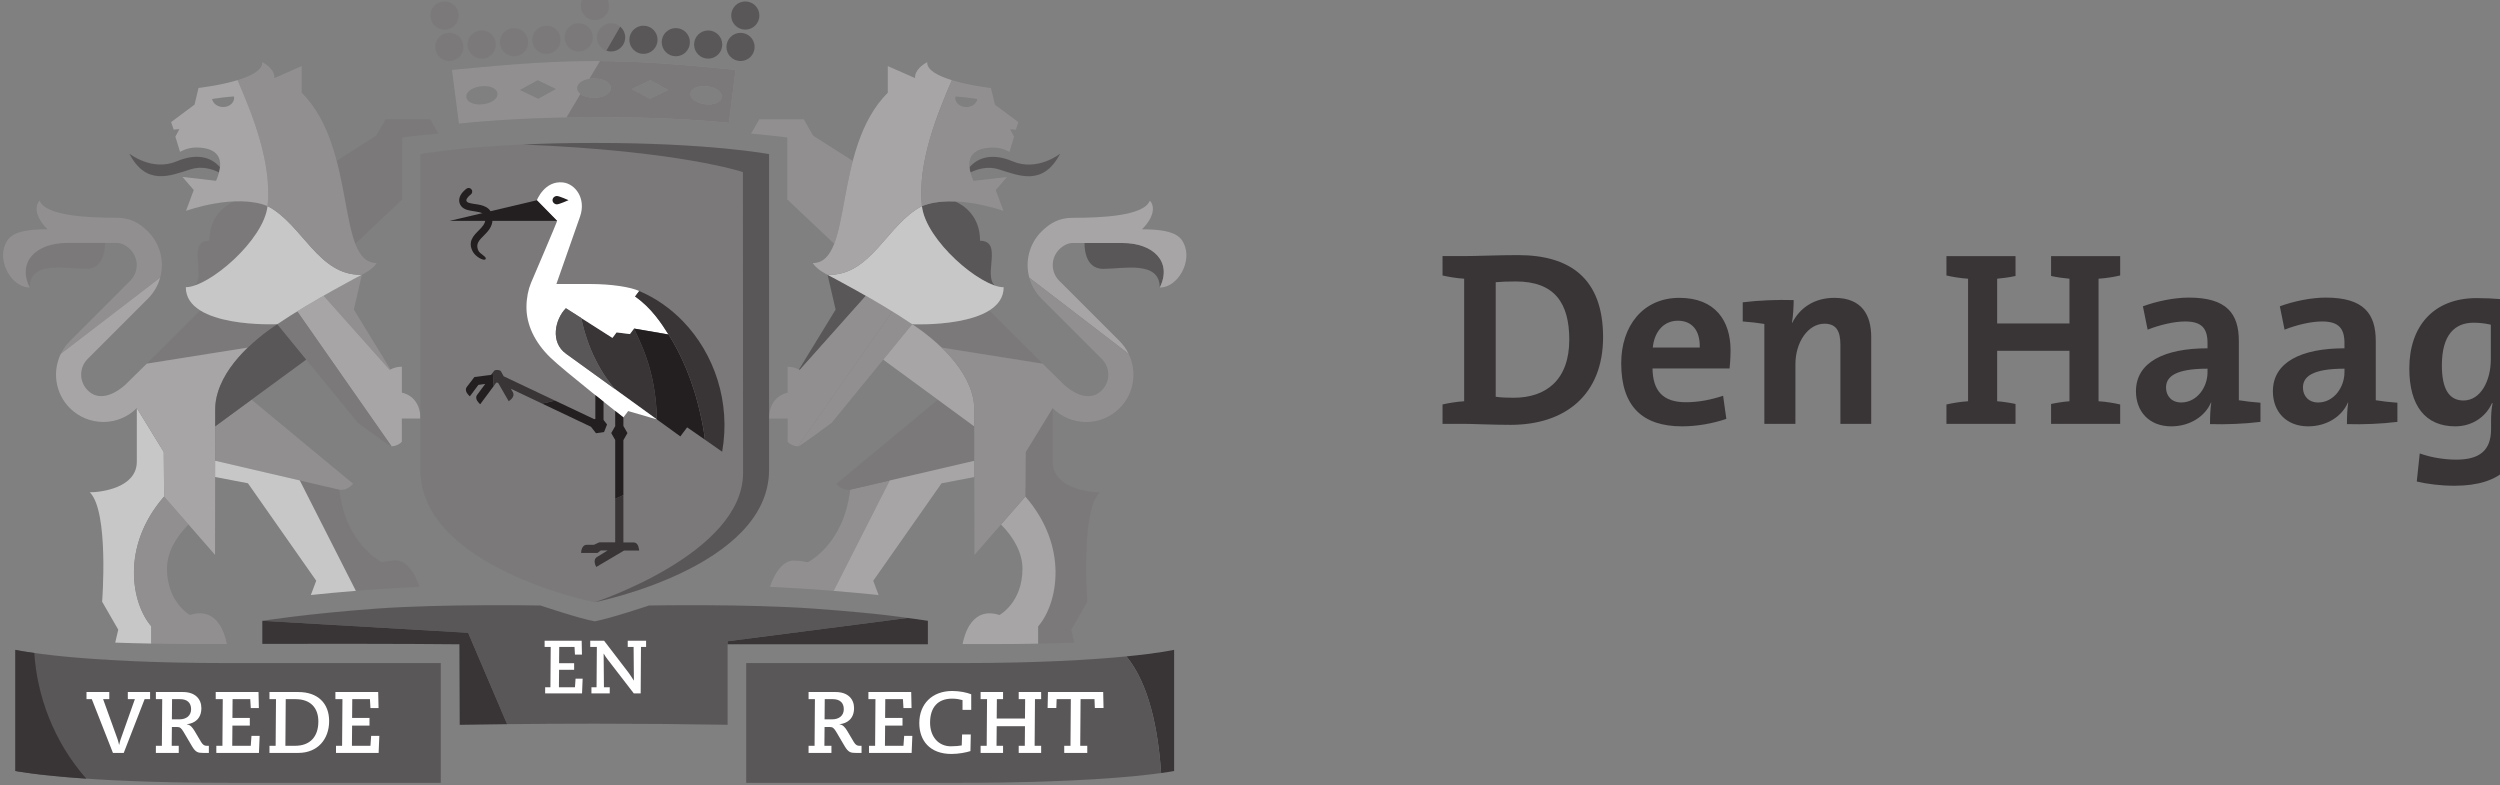<?xml version="1.0" encoding="UTF-8" standalone="no"?>
<!-- Created with Inkscape (http://www.inkscape.org/) -->

<svg
   xmlns:dc="http://purl.org/dc/elements/1.1/"
   xmlns:cc="http://creativecommons.org/ns#"
   xmlns:rdf="http://www.w3.org/1999/02/22-rdf-syntax-ns#"
   xmlns:svg="http://www.w3.org/2000/svg"
   xmlns="http://www.w3.org/2000/svg"
   xmlns:sodipodi="http://sodipodi.sourceforge.net/DTD/sodipodi-0.dtd"
   xmlns:inkscape="http://www.inkscape.org/namespaces/inkscape"
   width="37.071mm"
   height="11.642mm"
   viewBox="0 0 37.071 11.642"
   version="1.1"
   id="svg3156"
   inkscape:version="0.92.3 (2405546, 2018-03-11)"
   sodipodi:docname="denhaag.svg">
  <rect x="0" y="0" width="37.071" height="11.642" fill="#808080" stroke="none"/>
  <defs
     id="defs3150">
    <clipPath
       clipPathUnits="userSpaceOnUse"
       id="clipPath1260">
      <path
         d="M 0,566.929 H 1346.457 V 0 H 0 Z"
         id="path1258"
         inkscape:connector-curvature="0" />
    </clipPath>
    <clipPath
       clipPathUnits="userSpaceOnUse"
       id="clipPath1240">
      <path
         d="m 254.88,218.458 h 0.003 v 0.018 z"
         id="path1238"
         inkscape:connector-curvature="0" />
    </clipPath>
    <linearGradient
       x1="0"
       y1="0"
       x2="1"
       y2="0"
       gradientUnits="userSpaceOnUse"
       gradientTransform="matrix(0.028,0,0,-0.028,2627.826,-2923.236)"
       spreadMethod="pad"
       id="linearGradient1250">
      <stop
         style="stop-opacity:1;stop-color:#656263"
         offset="0"
         id="stop1246" />
      <stop
         style="stop-opacity:1;stop-color:#5a5758"
         offset="1"
         id="stop1248" />
    </linearGradient>
    <clipPath
       clipPathUnits="userSpaceOnUse"
       id="clipPath1164">
      <path
         d="M 0,566.929 H 1346.457 V 0 H 0 Z"
         id="path1162"
         inkscape:connector-curvature="0" />
    </clipPath>
    <clipPath
       clipPathUnits="userSpaceOnUse"
       id="clipPath1144">
      <path
         d="m 560.508,218.435 h 0.003 l -0.003,0.019 z"
         id="path1142"
         inkscape:connector-curvature="0" />
    </clipPath>
    <linearGradient
       x1="0"
       y1="0"
       x2="1"
       y2="0"
       gradientUnits="userSpaceOnUse"
       gradientTransform="matrix(-0.028,0,0,-0.028,5575.524,-2923.451)"
       spreadMethod="pad"
       id="linearGradient1154">
      <stop
         style="stop-opacity:1;stop-color:#656263"
         offset="0"
         id="stop1150" />
      <stop
         style="stop-opacity:1;stop-color:#5a5758"
         offset="1"
         id="stop1152" />
    </linearGradient>
    <clipPath
       clipPathUnits="userSpaceOnUse"
       id="clipPath988">
      <path
         d="M 0,566.929 H 1346.457 V 0 H 0 Z"
         id="path986"
         inkscape:connector-curvature="0" />
    </clipPath>
  </defs>
  <sodipodi:namedview
     id="base"
     pagecolor="#ffffff"
     bordercolor="#666666"
     borderopacity="1.0"
     inkscape:pageopacity="0.0"
     inkscape:pageshadow="2"
     inkscape:zoom="5.1502685"
     inkscape:cx="-1.7864339"
     inkscape:cy="32.000017"
     inkscape:document-units="mm"
     inkscape:current-layer="layer1"
     showgrid="false"
     inkscape:window-width="1853"
     inkscape:window-height="1025"
     inkscape:window-x="67"
     inkscape:window-y="27"
     inkscape:window-maximized="1" />
  <g
     inkscape:label="Layer 1"
     inkscape:groupmode="layer"
     id="layer1"
     transform="translate(397.267,-76.111)">
    <g
       id="g1224"
       transform="matrix(0.55,0,0,0.55,-170.43,38.324)"
       style="stroke-width:1.818">
      <g
         style="stroke-width:9.645"
         id="g982"
         transform="matrix(0.067,0,0,-0.067,-423.712,97.801)">
        <g
           style="stroke-width:9.645"
           clip-path="url(#clipPath988)"
           id="g984">
          <g
             style="stroke-width:9.645"
             transform="translate(1056.681,284.431)"
             id="g990">
            <path
               inkscape:connector-curvature="0"
               id="path992"
               style="fill:#393536;fill-opacity:1;fill-rule:nonzero;stroke:none;stroke-width:9.645"
               d="m 0,0 c 0,-5.9 -4.2,-12.101 -10.601,-12.101 -3.799,0 -6.099,2.601 -6.099,6 0,4.301 3.599,7.601 16.7,7.601 z m 12.602,12.601 c 0,11.001 -4.801,17.501 -20.102,17.501 -6.101,0 -13.001,-1.5 -18.501,-3.5 l 1.9,-9.401 c 4.8,1.901 10.601,3.3 15.101,3.3 6.7,0 9,-2.8 9,-8.7 v -2.1 c -17.4,0 -28.802,-5.6 -28.802,-17.302 0,-8.1 5.301,-14.1 14.201,-14.1 7.501,0 13.601,4 16.001,9.6 L 1.501,-12.2 c -0.4,-2.601 -0.5,-5.601 -0.5,-8.601 6.4,-0.2 14,0.1 20.301,0.9 v 7.701 c -2.901,0.199 -6.301,0.599 -8.7,1 z m -75.558,26.202 c 2.3,-0.5 5,-0.901 7.4,-1.101 V 19.701 h -29.101 v 18.001 c 2.399,0.2 5.099,0.601 7.4,1.101 v 8 h -27.802 v -7.8 c 2.6,-0.601 5.701,-1.101 8.701,-1.301 v -49.303 c -3,-0.2 -6.101,-0.7 -8.701,-1.299 v -7.801 h 27.802 v 8 c -2.301,0.501 -5.001,0.9 -7.4,1.1 V 8.7 h 29.101 v -20.301 c -2.4,-0.2 -5.1,-0.599 -7.4,-1.1 v -8 h 27.801 v 7.801 c -2.6,0.599 -5.701,1.099 -8.701,1.299 v 49.303 c 3,0.2 6.101,0.7 8.701,1.301 v 7.8 h -27.801 z m -87.176,-8.801 c -8.201,0 -14.001,-4.101 -17.001,-10.101 l -0.101,0.1 c 0.5,2.7 0.7,6.701 0.7,9.101 -6.6,0.2 -14.201,-0.1 -20.501,-0.9 v -7.701 c 2.901,-0.199 6.3,-0.6 8.701,-1 v -40.202 h 12.501 V 3.301 c 0,8.9 5.1,16.301 11.7,16.301 4.9,0 6.4,-3.201 6.4,-8.501 v -31.802 h 12.402 v 34.902 c 0,8.7 -3.601,15.801 -14.801,15.801 m -129.1,-40.202 c -2.5,0 -5.301,0.099 -7.2,0.399 v 46.104 c 2.1,0.199 5.1,0.3 8.1,0.3 15.601,0 21.501,-8.702 21.501,-23.402 0,-16.201 -9.3,-23.401 -22.401,-23.401 m 1.8,57.403 c -8.301,0 -16.601,-0.4 -22.001,-0.4 h -8.4 v -7.8 c 2.599,-0.601 5.7,-1.101 8.7,-1.301 v -49.303 c -3,-0.2 -6.101,-0.7 -8.7,-1.299 v -7.801 h 8.7 c 3.3,0 11.7,-0.401 18.701,-0.401 22.001,0 37.202,12.102 37.202,35.303 0,23.602 -13.301,33.002 -34.202,33.002 M 55.1,0 c 0,-5.9 -4.201,-12.101 -10.601,-12.101 -3.8,0 -6.1,2.601 -6.1,6 0,4.301 3.6,7.601 16.701,7.601 z m 12.601,12.601 c 0,11.001 -4.801,17.501 -20.101,17.501 -6.101,0 -13.001,-1.5 -18.501,-3.5 l 1.9,-9.401 c 4.8,1.901 10.601,3.3 15.101,3.3 6.7,0 9,-2.8 9,-8.7 v -2.1 c -17.401,0 -28.802,-5.6 -28.802,-17.302 0,-8.1 5.301,-14.1 14.201,-14.1 7.501,0 13.601,4 16.001,9.6 l 0.101,-0.099 c -0.401,-2.601 -0.5,-5.601 -0.5,-8.601 6.4,-0.2 14,0.1 20.3,0.9 v 7.701 c -2.9,0.199 -6.3,0.599 -8.7,1 z m -290.935,-2.6 c 0.699,6.8 4.7,10.801 10.101,10.801 5.5,0 9,-3.7 8.8,-10.801 z m 10.7,20.001 c -14.701,0 -23.401,-11.4 -23.401,-26.302 0,-17.501 8.7,-25.401 24.501,-25.401 5.9,0 12.201,1.099 17.802,3 l -1.3,9.301 c -5.101,-1.701 -10.102,-2.601 -15.001,-2.601 -9.301,0 -13.301,4.7 -13.401,13.602 h 31.002 c 0,0 0.4,3.599 0.4,7.299 0,11.801 -6.101,21.102 -20.602,21.102 M 114,5.301 c 0,-8.701 -4.101,-16.602 -11.001,-16.602 -5.9,0 -8.7,4.801 -8.7,14.101 0,12.501 5.3,17.201 12.801,17.201 2.5,0 4.7,-0.3 6.9,-0.8 z m -5.7,24.601 c -17.501,0 -27.102,-11.501 -27.102,-28.301 0,-15.202 6.6,-23.302 18.501,-23.302 6.601,0 12.2,3.6 14.801,9.4 l 0.2,-0.099 c -0.5,-2.601 -0.6,-4.801 -0.6,-7.301 v -3.101 c 0,-8.5 -4.5,-12.3 -14.001,-12.3 -4.901,0 -10.3,0.9 -14.701,2.5 l -1.2,-11.3 c 4.2,-1 9.601,-1.701 15.201,-1.701 18.901,0 27.001,8.901 27.001,24.001 v 50.003 c -5.4,0.901 -11.2,1.501 -18.1,1.501" />
          </g>
          <g
             style="stroke-width:9.645"
             transform="translate(621.64,170.159)"
             id="g994">
            <path
               inkscape:connector-curvature="0"
               id="path996"
               style="fill:#393536;fill-opacity:1;fill-rule:nonzero;stroke:none;stroke-width:9.645"
               d="m 0,0 c 9.112,-11.099 12.765,-29.258 13.974,-46.947 3.548,0.49 5.187,0.826 5.223,0.833 l 0.003,10e-4 V 2.636 C 19.2,2.636 13.442,1.323 0,0" />
          </g>
          <g
             style="stroke-width:9.645"
             transform="translate(621.64,170.159)"
             id="g998">
            <path
               inkscape:connector-curvature="0"
               id="path1000"
               style="fill:#5a5758;fill-opacity:1;fill-rule:nonzero;stroke:none;stroke-width:9.645"
               d="m 0,0 c -13.642,-1.342 -35.198,-2.695 -66.699,-2.695 h -86.3 v -48.189 h 86.3 c 46.061,0 70.78,2.57 80.673,3.937 C 12.765,-29.258 9.112,-11.099 0,0" />
          </g>
          <g
             style="stroke-width:9.645"
             transform="translate(640.84,124.046)"
             id="g1002">
            <path
               inkscape:connector-curvature="0"
               id="path1004"
               style="fill:#5a5758;fill-opacity:1;fill-rule:nonzero;stroke:none;stroke-width:9.645"
               d="M 0,0 V 0 L -0.003,-0.001 Z" />
          </g>
          <g
             style="stroke-width:9.645"
             transform="translate(356.742,179.661)"
             id="g1006">
            <path
               inkscape:connector-curvature="0"
               id="path1008"
               style="fill:#5a5758;fill-opacity:1;fill-rule:nonzero;stroke:none;stroke-width:9.645"
               d="m 0,0 15.687,-36.777 c 11.63,0.129 23.441,0.196 35.413,0.196 18.167,0 35.973,-0.153 53.314,-0.444 v 33.612 l 72.398,9.371 c 0,0 -10.059,1.74 -37.407,3.741 -27.346,2 -66.622,1.271 -66.622,1.271 0,0 -15.754,-5.296 -21.832,-6.356 -6.077,1.06 -21.83,6.356 -21.83,6.356 0,0 -38.98,0.729 -66.327,-1.271 C -64.553,7.698 -82.812,4.812 -82.812,4.812 Z" />
          </g>
          <g
             style="stroke-width:9.645"
             transform="translate(353.232,175.026)"
             id="g1010">
            <path
               inkscape:connector-curvature="0"
               id="path1012"
               style="fill:#393536;fill-opacity:1;fill-rule:nonzero;stroke:none;stroke-width:9.645"
               d="m 0,0 0.134,-32.41 c 6.294,0.108 12.65,0.198 19.064,0.268 L 3.51,4.635 -79.301,9.447 V 0.169 C -23.391,0.305 0,0 0,0" />
          </g>
          <g
             style="stroke-width:9.645"
             transform="translate(345.747,167.464)"
             id="g1014">
            <path
               inkscape:connector-curvature="0"
               id="path1016"
               style="fill:#5a5758;fill-opacity:1;fill-rule:nonzero;stroke:none;stroke-width:9.645"
               d="m 0,0 h -85.305 c -62.539,0 -85.899,5.33 -85.899,5.33 v -48.749 c 0,0 23.139,-4.77 85.899,-4.77 H 0 Z" />
          </g>
          <g
             style="stroke-width:9.645"
             transform="translate(182.19,171.514)"
             id="g1018">
            <path
               inkscape:connector-curvature="0"
               id="path1020"
               style="fill:#393536;fill-opacity:1;fill-rule:nonzero;stroke:none;stroke-width:9.645"
               d="m 0,0 c -5.266,0.739 -7.647,1.281 -7.647,1.281 v -48.749 c 0,0 8.341,-1.718 28.575,-3.092 C 7.505,-35.407 1.021,-16.626 0,0" />
          </g>
          <g
             style="stroke-width:9.645"
             transform="translate(357.773,398.166)"
             id="g1022">
            <path
               inkscape:connector-curvature="0"
               id="path1024"
               style="fill:#918f90;fill-opacity:1;fill-rule:nonzero;stroke:none;stroke-width:9.645"
               d="m 0,0 c 1.064,0.706 2.514,1.197 4.078,1.393 0.467,0.054 0.936,0.084 1.398,0.084 2.958,0 5.092,-1.175 5.31,-2.923 0.252,-2.061 -2.254,-3.942 -5.823,-4.379 -0.473,-0.058 -0.94,-0.087 -1.402,-0.087 -2.959,0 -5.092,1.176 -5.306,2.927 C -1.878,-1.897 -1.26,-0.839 0,0 m 26.977,3.852 7.368,-3.547 -7.171,-3.934 -7.368,3.551 z m 22.655,0.684 c 3.87,0 6.788,-1.666 6.788,-3.876 0,-2.21 -2.918,-3.877 -6.788,-3.877 -3.871,0 -6.789,1.667 -6.789,3.877 0,2.21 2.918,3.876 6.789,3.876 m 22.655,-0.684 7.17,-3.93 -7.365,-3.551 -7.174,3.931 z M 88.48,-1.449 c 0.214,1.751 2.349,2.926 5.309,2.926 0.46,0 0.933,-0.03 1.401,-0.084 1.565,-0.196 3.008,-0.687 4.073,-1.393 1.258,-0.839 1.88,-1.897 1.745,-2.985 -0.214,-1.749 -2.343,-2.927 -5.301,-2.927 -0.462,0 -0.935,0.029 -1.404,0.087 -3.573,0.437 -6.074,2.318 -5.823,4.376 m -37.321,-9.567 c 23.405,0 41.045,-1.145 52.779,-2.283 L 106.601,8.02 C 95.13,9.034 73.548,11.565 50.084,11.565 26.402,11.565 4.162,9.002 -7.522,7.992 l 2.78,-21.608 c 11.627,1.232 30.314,2.6 55.901,2.6" />
          </g>
          <g
             style="stroke-width:9.645"
             transform="translate(413.442,431.877)"
             id="g1026">
            <path
               inkscape:connector-curvature="0"
               id="path1028"
               style="fill:#7b7979;fill-opacity:1;fill-rule:nonzero;stroke:none;stroke-width:9.645"
               d="m 0,0 c 0,3.13 -2.539,5.671 -5.671,5.671 -3.133,0 -5.671,-2.541 -5.671,-5.671 0,-3.136 2.538,-5.671 5.671,-5.671 C -2.539,-5.671 0,-3.136 0,0" />
          </g>
          <g
             style="stroke-width:9.645"
             transform="translate(352.933,428.038)"
             id="g1030">
            <path
               inkscape:connector-curvature="0"
               id="path1032"
               style="fill:#7b7979;fill-opacity:1;fill-rule:nonzero;stroke:none;stroke-width:9.645"
               d="m 0,0 c 0,3.132 -2.538,5.673 -5.673,5.673 -3.134,0 -5.671,-2.541 -5.671,-5.673 0,-3.13 2.537,-5.669 5.671,-5.669 C -2.538,-5.669 0,-3.13 0,0" />
          </g>
          <g
             style="stroke-width:9.645"
             transform="translate(401.258,424.909)"
             id="g1034">
            <path
               inkscape:connector-curvature="0"
               id="path1036"
               style="fill:#7b7979;fill-opacity:1;fill-rule:nonzero;stroke:none;stroke-width:9.645"
               d="m 0,0 c -3.127,0 -5.671,-2.541 -5.671,-5.671 0,-3.133 2.544,-5.671 5.671,-5.671 3.133,0 5.674,2.538 5.674,5.671 C 5.674,-2.541 3.133,0 0,0" />
          </g>
          <g
             style="stroke-width:9.645"
             transform="translate(388.24,423.947)"
             id="g1038">
            <path
               inkscape:connector-curvature="0"
               id="path1040"
               style="fill:#7b7979;fill-opacity:1;fill-rule:nonzero;stroke:none;stroke-width:9.645"
               d="m 0,0 c -3.133,0 -5.671,-2.538 -5.671,-5.67 0,-3.133 2.538,-5.669 5.671,-5.669 3.133,0 5.67,2.536 5.67,5.669 C 5.67,-2.538 3.133,0 0,0" />
          </g>
          <g
             style="stroke-width:9.645"
             transform="translate(375.219,422.989)"
             id="g1042">
            <path
               inkscape:connector-curvature="0"
               id="path1044"
               style="fill:#7b7979;fill-opacity:1;fill-rule:nonzero;stroke:none;stroke-width:9.645"
               d="m 0,0 c -3.129,0 -5.67,-2.538 -5.67,-5.67 0,-3.131 2.541,-5.672 5.67,-5.672 3.137,0 5.675,2.541 5.675,5.672 C 5.675,-2.538 3.137,0 0,0" />
          </g>
          <g
             style="stroke-width:9.645"
             transform="translate(362.204,422.031)"
             id="g1046">
            <path
               inkscape:connector-curvature="0"
               id="path1048"
               style="fill:#7b7979;fill-opacity:1;fill-rule:nonzero;stroke:none;stroke-width:9.645"
               d="m 0,0 c -3.133,0 -5.674,-2.541 -5.674,-5.671 0,-3.13 2.541,-5.671 5.674,-5.671 3.133,0 5.668,2.541 5.668,5.671 C 5.668,-2.541 3.133,0 0,0" />
          </g>
          <g
             style="stroke-width:9.645"
             transform="translate(349.178,421.073)"
             id="g1050">
            <path
               inkscape:connector-curvature="0"
               id="path1052"
               style="fill:#7b7979;fill-opacity:1;fill-rule:nonzero;stroke:none;stroke-width:9.645"
               d="m 0,0 c -3.135,0 -5.667,-2.539 -5.667,-5.671 0,-3.13 2.532,-5.671 5.667,-5.671 3.133,0 5.672,2.541 5.672,5.671 C 5.672,-2.539 3.133,0 0,0" />
          </g>
          <g
             style="stroke-width:9.645"
             transform="translate(414.281,424.909)"
             id="g1054">
            <path
               inkscape:connector-curvature="0"
               id="path1056"
               style="fill:#7b7979;fill-opacity:1;fill-rule:nonzero;stroke:none;stroke-width:9.645"
               d="m 0,0 c -3.133,0 -5.671,-2.541 -5.671,-5.671 0,-2.457 1.561,-4.547 3.746,-5.337 l 5.581,9.669 C 2.668,-0.506 1.393,0 0,0" />
          </g>
          <g
             style="stroke-width:9.645"
             transform="translate(468.279,433.711)"
             id="g1058">
            <path
               inkscape:connector-curvature="0"
               id="path1060"
               style="fill:#5a5758;fill-opacity:1;fill-rule:nonzero;stroke:none;stroke-width:9.645"
               d="m 0,0 c -3.132,0 -5.671,-2.541 -5.671,-5.673 0,-3.13 2.539,-5.669 5.671,-5.669 3.133,0 5.672,2.539 5.672,5.669 C 5.672,-2.541 3.133,0 0,0" />
          </g>
          <g
             style="stroke-width:9.645"
             transform="translate(466.363,421.073)"
             id="g1062">
            <path
               inkscape:connector-curvature="0"
               id="path1064"
               style="fill:#5a5758;fill-opacity:1;fill-rule:nonzero;stroke:none;stroke-width:9.645"
               d="m 0,0 c -3.132,0 -5.671,-2.539 -5.671,-5.671 0,-3.13 2.539,-5.671 5.671,-5.671 3.135,0 5.668,2.541 5.668,5.671 C 5.668,-2.539 3.135,0 0,0" />
          </g>
          <g
             style="stroke-width:9.645"
             transform="translate(453.343,422.031)"
             id="g1066">
            <path
               inkscape:connector-curvature="0"
               id="path1068"
               style="fill:#5a5758;fill-opacity:1;fill-rule:nonzero;stroke:none;stroke-width:9.645"
               d="m 0,0 c -3.133,0 -5.67,-2.541 -5.67,-5.671 0,-3.13 2.537,-5.671 5.67,-5.671 3.13,0 5.669,2.541 5.669,5.671 C 5.669,-2.541 3.13,0 0,0" />
          </g>
          <g
             style="stroke-width:9.645"
             transform="translate(440.319,422.989)"
             id="g1070">
            <path
               inkscape:connector-curvature="0"
               id="path1072"
               style="fill:#5a5758;fill-opacity:1;fill-rule:nonzero;stroke:none;stroke-width:9.645"
               d="m 0,0 c -3.133,0 -5.671,-2.538 -5.671,-5.67 0,-3.131 2.538,-5.672 5.671,-5.672 3.136,0 5.673,2.541 5.673,5.672 C 5.673,-2.538 3.136,0 0,0" />
          </g>
          <g
             style="stroke-width:9.645"
             transform="translate(427.299,423.947)"
             id="g1074">
            <path
               inkscape:connector-curvature="0"
               id="path1076"
               style="fill:#5a5758;fill-opacity:1;fill-rule:nonzero;stroke:none;stroke-width:9.645"
               d="m 0,0 c -3.13,0 -5.671,-2.538 -5.671,-5.67 0,-3.133 2.541,-5.669 5.671,-5.669 3.136,0 5.674,2.536 5.674,5.669 C 5.674,-2.538 3.136,0 0,0" />
          </g>
          <g
             style="stroke-width:9.645"
             transform="translate(417.937,423.57)"
             id="g1078">
            <path
               inkscape:connector-curvature="0"
               id="path1080"
               style="fill:#5a5758;fill-opacity:1;fill-rule:nonzero;stroke:none;stroke-width:9.645"
               d="m 0,0 -5.581,-9.669 c 0.6,-0.218 1.249,-0.334 1.925,-0.334 3.133,0 5.673,2.538 5.673,5.671 C 2.017,-2.595 1.232,-1.04 0,0" />
          </g>
          <g
             style="stroke-width:9.645"
             transform="translate(203.183,155.818)"
             id="g1082">
            <path
               inkscape:connector-curvature="0"
               id="path1084"
               style="fill:#ffffff;fill-opacity:1;fill-rule:nonzero;stroke:none;stroke-width:9.645"
               d="M 0,0 H 9.171 V -2.87 H 6.686 l 5.846,-16.207 c 0.244,-0.665 0.385,-1.435 0.56,-2.135 h 0.07 c 0.174,0.7 0.315,1.47 0.56,2.135 l 5.74,16.207 H 16.627 V 0 h 8.961 V -2.87 H 23.383 L 14.982,-24.502 H 10.641 L 2.135,-2.87 H 0 Z" />
          </g>
          <g
             style="stroke-width:9.645"
             transform="translate(240.585,144.827)"
             id="g1086">
            <path
               inkscape:connector-curvature="0"
               id="path1088"
               style="fill:#ffffff;fill-opacity:1;fill-rule:nonzero;stroke:none;stroke-width:9.645"
               d="m 0,0 c 2.765,0 4.69,1.47 4.69,4.096 0,2.555 -1.575,4.025 -4.41,4.025 H -2.975 L -3.045,0 Z m -9.486,-10.641 h 2.415 l 0.14,18.762 h -2.555 v 2.87 H 1.4 c 5.041,0 7.421,-2.905 7.421,-6.475 0,-4.236 -2.73,-6.161 -5.845,-6.476 V -2.03 C 4.34,-2.135 5.25,-3.29 6.091,-4.69 l 2.66,-4.481 c 0.7,-1.155 1.365,-1.47 2.17,-1.47 h 0.911 v -2.87 H 9.556 c -2.065,0 -3.01,0.21 -4.445,2.59 L 1.75,-5.215 c -1.015,1.75 -1.54,2.135 -2.695,2.135 h -2.1 l -0.07,-7.561 h 2.835 v -2.87 h -9.206 z" />
          </g>
          <g
             style="stroke-width:9.645"
             transform="translate(255.424,134.185)"
             id="g1090">
            <path
               inkscape:connector-curvature="0"
               id="path1092"
               style="fill:#ffffff;fill-opacity:1;fill-rule:nonzero;stroke:none;stroke-width:9.645"
               d="m 0,0 h 2.45 l 0.14,18.762 h -2.835 v 2.87 h 17.222 l 0.14,-6.44 h -3.256 l -0.21,3.57 H 6.545 L 6.476,11.201 h 7 v -3.08 h -7 L 6.405,0 h 7.456 l 0.28,3.991 h 3.291 L 17.152,-2.87 H 0 Z" />
          </g>
          <g
             style="stroke-width:9.645"
             transform="translate(287.134,134.185)"
             id="g1094">
            <path
               inkscape:connector-curvature="0"
               id="path1096"
               style="fill:#ffffff;fill-opacity:1;fill-rule:nonzero;stroke:none;stroke-width:9.645"
               d="m 0,0 c 5.985,0 9.346,3.641 9.346,9.766 0,5.496 -3.151,8.996 -9.171,8.996 H -3.781 L -3.92,0 Z m -10.326,0 h 2.485 l 0.14,18.762 h -2.625 v 2.87 H 1.295 c 7.876,0 12.391,-4.585 12.391,-11.691 C 13.686,2.695 9.101,-2.87 1.26,-2.87 h -11.586 z" />
          </g>
          <g
             style="stroke-width:9.645"
             transform="translate(303.583,134.185)"
             id="g1098">
            <path
               inkscape:connector-curvature="0"
               id="path1100"
               style="fill:#ffffff;fill-opacity:1;fill-rule:nonzero;stroke:none;stroke-width:9.645"
               d="m 0,0 h 2.45 l 0.14,18.762 h -2.835 v 2.87 h 17.222 l 0.14,-6.44 h -3.256 l -0.21,3.57 H 6.545 L 6.476,11.201 h 7 v -3.08 h -7 L 6.405,0 h 7.456 l 0.28,3.991 h 3.291 L 17.151,-2.87 H 0 Z" />
          </g>
          <g
             style="stroke-width:9.645"
             transform="translate(503.228,144.827)"
             id="g1102">
            <path
               inkscape:connector-curvature="0"
               id="path1104"
               style="fill:#ffffff;fill-opacity:1;fill-rule:nonzero;stroke:none;stroke-width:9.645"
               d="m 0,0 c 2.765,0 4.69,1.47 4.69,4.096 0,2.555 -1.575,4.025 -4.411,4.025 H -2.976 L -3.046,0 Z m -9.486,-10.641 h 2.415 l 0.14,18.762 h -2.555 v 2.87 H 1.399 C 6.44,10.991 8.82,8.086 8.82,4.516 8.82,0.28 6.09,-1.645 2.975,-1.96 V -2.03 C 4.34,-2.135 5.25,-3.29 6.09,-4.69 l 2.661,-4.481 c 0.699,-1.155 1.364,-1.47 2.17,-1.47 h 0.91 v -2.87 H 9.556 c -2.066,0 -3.011,0.21 -4.446,2.59 l -3.36,5.706 c -1.016,1.75 -1.54,2.135 -2.695,2.135 h -2.101 l -0.07,-7.561 h 2.836 v -2.87 h -9.206 z" />
          </g>
          <g
             style="stroke-width:9.645"
             transform="translate(518.067,134.185)"
             id="g1106">
            <path
               inkscape:connector-curvature="0"
               id="path1108"
               style="fill:#ffffff;fill-opacity:1;fill-rule:nonzero;stroke:none;stroke-width:9.645"
               d="m 0,0 h 2.45 l 0.14,18.762 h -2.835 v 2.87 h 17.222 l 0.139,-6.44 h -3.255 l -0.21,3.57 H 6.546 l -0.07,-7.561 h 7.001 V 8.121 H 6.476 L 6.405,0 h 7.456 l 0.281,3.991 h 3.29 L 17.151,-2.87 H 0 Z" />
          </g>
          <g
             style="stroke-width:9.645"
             transform="translate(555.693,148.642)"
             id="g1110">
            <path
               inkscape:connector-curvature="0"
               id="path1112"
               style="fill:#ffffff;fill-opacity:1;fill-rule:nonzero;stroke:none;stroke-width:9.645"
               d="m 0,0 v 3.92 c -0.91,0.246 -2.311,0.596 -4.165,0.596 -5.846,0 -8.892,-3.571 -8.892,-9.696 0,-5.566 3.361,-9.487 8.367,-9.487 1.679,0 3.464,0.176 4.375,0.351 l 0.14,4.41 h 3.5 l -0.139,-6.686 c -1.576,-0.525 -4.726,-1.155 -7.631,-1.155 -8.786,0 -12.951,5.461 -12.951,12.427 0,7.631 5.11,12.916 13.265,12.916 3.081,0 5.986,-0.665 7.631,-1.33 L 3.5,0 Z" />
          </g>
          <g
             style="stroke-width:9.645"
             transform="translate(578.302,134.185)"
             id="g1114">
            <path
               inkscape:connector-curvature="0"
               id="path1116"
               style="fill:#ffffff;fill-opacity:1;fill-rule:nonzero;stroke:none;stroke-width:9.645"
               d="M 0,0 H 2.45 L 2.521,7.876 H -8.855 L -8.926,0 h 2.625 v -2.87 h -9.03 V 0 h 2.45 l 0.14,18.762 h -2.59 v 2.87 h 9.03 v -2.87 H -8.786 L -8.855,10.957 H 2.521 l 0.07,7.805 H 0 v 2.87 h 9.031 v -2.87 H 6.546 L 6.406,0 H 9.031 V -2.87 H 0 Z" />
          </g>
          <g
             style="stroke-width:9.645"
             transform="translate(596.616,134.185)"
             id="g1118">
            <path
               inkscape:connector-curvature="0"
               id="path1120"
               style="fill:#ffffff;fill-opacity:1;fill-rule:nonzero;stroke:none;stroke-width:9.645"
               d="M 0,0 H 2.521 L 2.66,18.762 h -5.706 l -0.14,-3.57 h -3.5 l 0.14,6.44 h 22.228 l 0.139,-6.44 h -3.5 l -0.14,3.57 h -5.6 L 6.44,0 H 9.275 V -2.87 H 0 Z" />
          </g>
          <g
             style="stroke-width:9.645"
             transform="translate(430.06,402.018)"
             id="g1122">
            <path
               inkscape:connector-curvature="0"
               id="path1124"
               style="fill:#7b7979;fill-opacity:1;fill-rule:nonzero;stroke:none;stroke-width:9.645"
               d="m 0,0 7.17,-3.93 -7.365,-3.55 -7.174,3.93 z m 16.193,-5.301 c 0.214,1.751 2.349,2.926 5.309,2.926 0.46,0 0.932,-0.029 1.401,-0.084 1.565,-0.195 3.008,-0.687 4.073,-1.393 1.258,-0.838 1.88,-1.897 1.745,-2.985 -0.214,-1.749 -2.343,-2.927 -5.301,-2.927 -0.462,0 -0.935,0.03 -1.404,0.087 -3.573,0.438 -6.074,2.319 -5.823,4.376 m -38.848,-1.767 c -2.294,0 -4.254,0.586 -5.471,1.523 l -5.606,-9.437 c 4,0.074 8.199,0.115 12.604,0.115 23.405,0 41.045,-1.146 52.778,-2.283 L 34.313,4.168 C 23.158,5.153 2.446,7.574 -20.258,7.705 L -24.51,0.549 c 0.587,0.087 1.205,0.136 1.855,0.136 3.87,0 6.788,-1.667 6.788,-3.876 0,-2.21 -2.918,-3.877 -6.788,-3.877" />
          </g>
          <g
             style="stroke-width:9.645"
             transform="translate(461.156,176.248)"
             id="g1126">
            <path
               inkscape:connector-curvature="0"
               id="path1128"
               style="fill:#393536;fill-opacity:1;fill-rule:nonzero;stroke:none;stroke-width:9.645"
               d="m 0,0 v -1.222 h 80.597 v 9.448 c 0,0 -2.956,0.463 -8.199,1.145 z" />
          </g>
          <g
             style="stroke-width:9.645"
             transform="translate(387.741,157.737)"
             id="g1130">
            <path
               inkscape:connector-curvature="0"
               id="path1132"
               style="fill:#ffffff;fill-opacity:1;fill-rule:nonzero;stroke:none;stroke-width:9.645"
               d="m 0,0 h 2.121 l 0.121,16.238 h -2.454 v 2.484 h 14.905 l 0.121,-5.575 h -2.818 l -0.181,3.091 H 5.665 L 5.605,9.694 h 6.058 V 7.028 H 5.605 L 5.544,0 h 6.452 l 0.243,3.453 h 2.848 L 14.844,-2.484 H 0 Z" />
          </g>
          <g
             style="stroke-width:9.645"
             transform="translate(406.369,157.737)"
             id="g1134">
            <path
               inkscape:connector-curvature="0"
               id="path1136"
               style="fill:#ffffff;fill-opacity:1;fill-rule:nonzero;stroke:none;stroke-width:9.645"
               d="m 0,0 h 2.06 l 0.121,16.238 h -2.666 v 2.484 H 5.089 L 14.905,5.907 c 0.636,-0.848 1.545,-2.241 2.12,-3.181 h 0.061 l -0.121,13.512 h -2.363 v 2.484 h 7.392 V 16.238 H 19.933 L 19.812,-2.484 H 17.056 L 6.452,11.27 C 5.847,12.057 5.271,12.905 4.968,13.511 L 4.908,13.45 5.029,0 H 7.361 V -2.484 H 0 Z" />
          </g>
        </g>
      </g>
      <g
         style="stroke-width:9.645"
         id="g1138"
         transform="matrix(0.067,0,0,-0.067,-423.712,97.801)">
        <g
           style="stroke-width:9.645"
           clip-path="url(#clipPath1144)"
           id="g1140">
          <g
             style="stroke-width:9.645"
             id="g1146">
            <g
               style="stroke-width:9.645"
               id="g1148">
              <path
                 inkscape:connector-curvature="0"
                 id="path1156"
                 style="fill:url(#linearGradient1154);stroke:none;stroke-width:9.645"
                 d="m 560.508,218.435 h 0.003 l -0.003,0.019 z" />
            </g>
          </g>
        </g>
      </g>
      <g
         style="stroke-width:9.645"
         id="g1158"
         transform="matrix(0.067,0,0,-0.067,-423.712,97.801)">
        <g
           style="stroke-width:9.645"
           clip-path="url(#clipPath1164)"
           id="g1160">
          <g
             style="stroke-width:9.645"
             transform="translate(635.052,318.566)"
             id="g1166">
            <path
               inkscape:connector-curvature="0"
               id="path1168"
               style="fill:#5a5758;fill-opacity:1;fill-rule:nonzero;stroke:none;stroke-width:9.645"
               d="m 0,0 c 0,11.008 -14.695,7.53 -22.754,7.53 -8.062,0 -7.487,10.411 -7.487,10.411 h 15.343 C -2.652,17.941 5.179,10.392 0,0" />
          </g>
          <g
             style="stroke-width:9.645"
             transform="translate(587.441,341.092)"
             id="g1170">
            <path
               inkscape:connector-curvature="0"
               id="path1172"
               style="fill:#a7a5a6;fill-opacity:1;fill-rule:nonzero;stroke:none;stroke-width:9.645"
               d="m 0,0 c 3.58,3.581 7.294,5.554 12.576,5.554 11.725,0 28.683,0.747 31.05,6.904 2.058,-2.158 1.867,-6.516 -3.144,-11.523 13.202,0 15.526,-3.003 16.858,-5.81 3.445,-7.256 -2.532,-17.65 -9.729,-17.65 5.179,10.391 -2.652,17.941 -14.898,17.941 H 17.37 15.074 12.576 c -1.797,0 -3.768,-0.942 -5.408,-2.582 -3.477,-3.478 -3.477,-9.138 0,-12.615 l 24.307,-24.306 c 1.535,-1.534 2.736,-3.276 3.637,-5.131 L -4.873,-18.554 C -6.635,-12.158 -5.018,-5.02 0,0" />
          </g>
          <g
             style="stroke-width:9.645"
             transform="translate(558.879,364.893)"
             id="g1174">
            <path
               inkscape:connector-curvature="0"
               id="path1176"
               style="fill:#5a5758;fill-opacity:1;fill-rule:nonzero;stroke:none;stroke-width:9.645"
               d="M 0,0 C -0.195,0.73 -0.32,1.417 -0.388,2.068 3.139,6.206 9.026,7.834 16.979,4.477 26.988,0.255 36.109,7.568 36.109,7.568 29.226,-5.619 19.668,-1.341 11.38,1.263 6.854,2.683 2.607,1.287 0,0" />
          </g>
          <g
             style="stroke-width:9.645"
             transform="translate(516.75,315.294)"
             id="g1178">
            <path
               inkscape:connector-curvature="0"
               id="path1180"
               style="fill:#5a5758;fill-opacity:1;fill-rule:nonzero;stroke:none;stroke-width:9.645"
               d="m 0,0 c -8.507,4.863 -15.346,8.408 -15.36,8.414 l -0.002,10e-4 3.237,-14.003 c 0,0 -9.603,-15.626 -14.747,-24.106 0.11,-0.054 0.226,-0.098 0.336,-0.157 0,0 26.584,29.822 26.583,29.823 v 0.001 C 0.031,-0.018 0.016,-0.009 0,0" />
          </g>
          <g
             style="stroke-width:9.645"
             transform="translate(562.749,337.406)"
             id="g1182">
            <path
               inkscape:connector-curvature="0"
               id="path1184"
               style="fill:#5a5758;fill-opacity:1;fill-rule:nonzero;stroke:none;stroke-width:9.645"
               d="m 0,0 c 0,10.253 -6.92,14.457 -10.015,15.828 -4.587,0.188 -9.319,-0.241 -13.378,-1.897 C -22.069,1.808 -4.654,-14.396 5.81,-17.975 5.893,-18 5.972,-18.027 6.056,-18.053 1.059,-14.198 9.37,0 0,0" />
          </g>
          <g
             style="stroke-width:9.645"
             transform="translate(527.369,309.006)"
             id="g1186">
            <path
               inkscape:connector-curvature="0"
               id="path1188"
               style="fill:#918f90;fill-opacity:1;fill-rule:nonzero;stroke:none;stroke-width:9.645"
               d="m 0,0 v 0 c -3.571,2.202 -7.199,4.334 -10.57,6.261 0,0 -10e-4,-0.001 -10e-4,-0.001 l -26.583,-29.822 c -1.475,0.786 -3.125,1.278 -4.911,1.278 v -10.451 h 0.016 c -4.484,-0.989 -7.479,-4.703 -7.479,-10.433 h 7.484 l -0.005,-9.322 c 0.99,-1.102 2.549,-1.805 4.134,-1.851 L 0.044,-0.027 C 0.027,-0.02 -0.01,-0.013 0,0" />
          </g>
          <g
             style="stroke-width:9.645"
             transform="translate(566.468,309.366)"
             id="g1190">
            <path
               inkscape:connector-curvature="0"
               id="path1192"
               style="fill:#7b7979;fill-opacity:1;fill-rule:nonzero;stroke:none;stroke-width:9.645"
               d="m 0,0 c -10.357,-6.498 -31.003,-5.57 -31.023,-5.557 -0.011,0.008 -0.022,0.014 -0.033,0.022 -0.024,-0.009 5.83,-3.59 11.884,-9.425 l 40.659,-6.474 C 21.487,-21.434 8.361,-8.34 0,0" />
          </g>
          <g
             style="stroke-width:9.645"
             transform="translate(610.87,236.165)"
             id="g1194">
            <path
               inkscape:connector-curvature="0"
               id="path1196"
               style="fill:#7b7979;fill-opacity:1;fill-rule:nonzero;stroke:none;stroke-width:9.645"
               d="M 0,0 C -4.701,0 -18.904,1.875 -18.904,12.299 V 33.892 L -29.748,16.208 -29.89,-1.702 c 17.515,-20.094 13.127,-43.005 5.137,-52.234 v -6.934 c 4.97,0.096 9.854,0.212 14.535,0.383 l -1.222,5.21 6.489,11.257 c 0,0 -2.834,36.237 4.951,44.02" />
          </g>
          <g
             style="stroke-width:9.645"
             transform="translate(527.413,308.978)"
             id="g1198">
            <path
               inkscape:connector-curvature="0"
               id="path1200"
               style="fill:#918f90;fill-opacity:1;fill-rule:nonzero;stroke:none;stroke-width:9.645"
               d="m 0,0 -37.959,-54.313 c 0.052,0 0.101,-0.009 0.16,-0.009 0.636,0 13.427,9.504 13.427,9.504 L 8.032,-5.169 C 5.49,-3.447 2.763,-1.704 0,0" />
          </g>
          <g
             style="stroke-width:9.645"
             transform="translate(539.356,351.337)"
             id="g1202">
            <path
               inkscape:connector-curvature="0"
               id="path1204"
               style="fill:#c8c7c7;fill-opacity:1;fill-rule:nonzero;stroke:none;stroke-width:9.645"
               d="m 0,0 c -14.031,-7.253 -20.46,-28.216 -37.966,-27.629 0.025,-0.011 19.896,-10.31 34.055,-19.898 0.027,-0.019 36.806,-1.666 36.806,14.893 C 23.56,-32.634 1.496,-13.703 0,0" />
          </g>
          <g
             style="stroke-width:9.645"
             transform="translate(504.051,336.186)"
             id="g1206">
            <path
               inkscape:connector-curvature="0"
               id="path1208"
               style="fill:#918f90;fill-opacity:1;fill-rule:nonzero;stroke:none;stroke-width:9.645"
               d="m 0,0 c 3.041,7.866 4.156,20.661 7.488,33.364 l -15.916,10.121 -3.821,6.626 h -17.873 l -3.323,-5.757 c 6.901,-0.664 11.317,-1.168 11.453,-1.18 l 3.121,-0.395 V 17.821 Z" />
          </g>
          <g
             style="stroke-width:9.645"
             transform="translate(525.618,396.983)"
             id="g1210">
            <path
               inkscape:connector-curvature="0"
               id="path1212"
               style="fill:#a7a5a6;fill-opacity:1;fill-rule:nonzero;stroke:none;stroke-width:9.645"
               d="M 0,0 V 10.714 L 11.019,5.863 c -0.098,0.568 -0.332,3.57 4.856,6.452 C 15.649,9.085 20.357,6.71 25.792,5.049 20.155,-8.052 11.822,-28.104 13.738,-45.647 -0.29,-52.899 -6.721,-73.862 -24.227,-73.275 c 0,0 -4.472,2.123 -5.967,4.725 16.602,0 7.606,45.959 30.194,68.55" />
          </g>
          <g
             style="stroke-width:9.645"
             transform="translate(571.175,223.226)"
             id="g1214">
            <path
               inkscape:connector-curvature="0"
               id="path1216"
               style="fill:#a7a5a6;fill-opacity:1;fill-rule:nonzero;stroke:none;stroke-width:9.645"
               d="m 0,0 c 5.402,-5.419 8.642,-11.698 8.642,-17.762 0,-13.68 -9.262,-18.657 -9.262,-18.657 -10.989,3.521 -14.07,-7.636 -14.832,-11.689 3.884,-0.005 7.929,-0.007 12.137,-0.007 6.015,0 12.557,0.064 18.256,0.168 v 6.949 c 7.99,9.229 12.378,32.14 -5.137,52.234 z" />
          </g>
          <g
             style="stroke-width:9.645"
             transform="translate(510.481,237.239)"
             id="g1218">
            <path
               inkscape:connector-curvature="0"
               id="path1220"
               style="fill:#918f90;fill-opacity:1;fill-rule:nonzero;stroke:none;stroke-width:9.645"
               d="m 0,0 c -2.537,-22.175 -17.087,-29.206 -17.087,-29.206 0,0 -2.777,0.689 -5.655,0.689 -6.399,0 -9.529,-10.581 -9.529,-10.581 3.378,-0.152 6.915,-0.355 10.455,-0.575 3.005,-0.16 5.942,-0.343 8.752,-0.546 2.207,-0.163 4.327,-0.329 6.406,-0.503 l 22.56,44.423 z" />
          </g>
          <g
             style="stroke-width:9.645"
             transform="translate(560.424,262.699)"
             id="g1222">
            <path
               inkscape:connector-curvature="0"
               id="path1224"
               style="fill:#7b7979;fill-opacity:1;fill-rule:nonzero;stroke:none;stroke-width:9.645"
               d="m 0,0 -14.642,10.734 -40.836,-33.807 c 0,0 2.123,-2.959 5.535,-2.387 L 0.015,-13.831 C 0.009,-8.552 0.004,-3.692 0,0" />
          </g>
          <g
             style="stroke-width:9.645"
             transform="translate(535.444,303.808)"
             id="g1226">
            <path
               inkscape:connector-curvature="0"
               id="path1228"
               style="fill:#a7a5a6;fill-opacity:1;fill-rule:nonzero;stroke:none;stroke-width:9.645"
               d="M 0,0 -11.649,-14.254 24.98,-41.109 c -0.004,4.238 -0.007,6.936 -0.007,6.936 0,2.311 -0.391,4.574 -1.073,6.765 -2.129,7.062 -7.147,13.281 -12.048,18.006 C 5.99,-3.752 0.332,-0.226 0.001,0 Z" />
          </g>
          <g
             style="stroke-width:9.645"
             transform="translate(557.387,391.209)"
             id="g1230">
            <path
               inkscape:connector-curvature="0"
               id="path1232"
               style="fill:#918f90;fill-opacity:1;fill-rule:nonzero;stroke:none;stroke-width:9.645"
               d="M 0,0 C -2.465,-0.084 -4.524,1.513 -4.588,3.564 -4.596,3.795 -4.569,4.022 -4.53,4.245 -1.493,4.056 1.65,3.646 4.272,3.23 3.969,1.472 2.199,0.076 0,0 m 20.785,-6.075 -9.435,7.03 -1.6,6.714 c 0,0 -8.51,0.947 -15.728,3.154 -5.636,-13.1 -13.969,-33.153 -12.053,-50.695 12.976,5.291 32.815,-1.922 32.815,-1.922 l -3.117,8.391 4.555,5.272 c 0,0 -13.517,-1.575 -13.522,-1.567 -3.99,8.974 -0.651,13.394 8.043,13.394 3.627,0 6.441,-1.758 6.441,-1.758 l 1.882,6.123 -1.628,3.035 2.299,-0.212 z" />
          </g>
        </g>
      </g>
      <g
         style="stroke-width:9.645"
         id="g1234"
         transform="matrix(0.067,0,0,-0.067,-423.712,97.801)">
        <g
           style="stroke-width:9.645"
           clip-path="url(#clipPath1240)"
           id="g1236">
          <g
             style="stroke-width:9.645"
             id="g1242">
            <g
               style="stroke-width:9.645"
               id="g1244">
              <path
                 inkscape:connector-curvature="0"
                 id="path1252"
                 style="fill:url(#linearGradient1250);stroke:none;stroke-width:9.645"
                 d="m 254.88,218.458 h 0.003 v 0.018 z" />
            </g>
          </g>
        </g>
      </g>
      <g
         style="stroke-width:9.645"
         id="g1254"
         transform="matrix(0.067,0,0,-0.067,-423.712,97.801)">
        <g
           style="stroke-width:9.645"
           clip-path="url(#clipPath1260)"
           id="g1256">
          <g
             style="stroke-width:9.645"
             transform="translate(180.339,318.589)"
             id="g1262">
            <path
               inkscape:connector-curvature="0"
               id="path1264"
               style="fill:#7b7979;fill-opacity:1;fill-rule:nonzero;stroke:none;stroke-width:9.645"
               d="m 0,0 c 0,11.008 14.695,7.53 22.754,7.53 8.062,0 7.487,10.411 7.487,10.411 H 14.898 C 2.652,17.941 -5.179,10.392 0,0" />
          </g>
          <g
             style="stroke-width:9.645"
             transform="translate(227.95,341.114)"
             id="g1266">
            <path
               inkscape:connector-curvature="0"
               id="path1268"
               style="fill:#918f90;fill-opacity:1;fill-rule:nonzero;stroke:none;stroke-width:9.645"
               d="m 0,0 c -3.58,3.581 -7.294,5.554 -12.576,5.554 -11.725,0 -28.683,0.747 -31.05,6.904 -2.058,-2.158 -1.867,-6.516 3.144,-11.523 -13.202,0 -15.526,-3.003 -16.858,-5.81 -3.445,-7.256 2.532,-17.65 9.729,-17.65 -5.179,10.391 2.652,17.941 14.898,17.941 h 15.343 2.296 2.498 c 1.797,0 3.768,-0.942 5.408,-2.582 3.477,-3.478 3.477,-9.138 0,-12.615 l -24.307,-24.306 c -1.535,-1.534 -2.736,-3.276 -3.637,-5.131 L 4.873,-18.554 C 6.635,-12.158 5.018,-5.02 0,0" />
          </g>
          <g
             style="stroke-width:9.645"
             transform="translate(256.512,364.916)"
             id="g1270">
            <path
               inkscape:connector-curvature="0"
               id="path1272"
               style="fill:#5a5758;fill-opacity:1;fill-rule:nonzero;stroke:none;stroke-width:9.645"
               d="M 0,0 C 0.195,0.73 0.32,1.417 0.388,2.068 -3.139,6.206 -9.026,7.834 -16.98,4.477 -26.988,0.255 -36.109,7.568 -36.109,7.568 -29.226,-5.619 -19.668,-1.341 -11.38,1.263 -6.855,2.683 -2.606,1.287 0,0" />
          </g>
          <g
             style="stroke-width:9.645"
             transform="translate(298.64,315.316)"
             id="g1274">
            <path
               inkscape:connector-curvature="0"
               id="path1276"
               style="fill:#918f90;fill-opacity:1;fill-rule:nonzero;stroke:none;stroke-width:9.645"
               d="m 0,0 c 8.507,4.863 15.346,8.408 15.36,8.414 l 0.002,10e-4 -3.237,-14.003 c 0,0 9.603,-15.626 14.747,-24.106 -0.11,-0.055 -0.226,-0.099 -0.336,-0.157 0,0 -26.584,29.822 -26.583,29.823 v 0.001 C -0.031,-0.018 -0.016,-0.009 0,0" />
          </g>
          <g
             style="stroke-width:9.645"
             transform="translate(262.657,353.256)"
             id="g1278">
            <path
               inkscape:connector-curvature="0"
               id="path1280"
               style="fill:#7b7979;fill-opacity:1;fill-rule:nonzero;stroke:none;stroke-width:9.645"
               d="m 0,0 c -3.095,-1.371 -10.015,-5.575 -10.015,-15.828 -9.37,0 -1.058,-14.198 -6.055,-18.053 0.084,0.026 0.162,0.053 0.246,0.078 10.464,3.579 27.879,19.783 29.202,31.906 C 9.319,-0.241 4.588,0.187 0,0" />
          </g>
          <g
             style="stroke-width:9.645"
             transform="translate(288.022,309.028)"
             id="g1282">
            <path
               inkscape:connector-curvature="0"
               id="path1284"
               style="fill:#a7a5a6;fill-opacity:1;fill-rule:nonzero;stroke:none;stroke-width:9.645"
               d="M 0,0 V 0 C 3.571,2.202 7.199,4.334 10.57,6.261 L 10.571,6.26 37.154,-23.562 c 1.475,0.786 3.125,1.278 4.912,1.278 v -10.451 h -0.017 c 4.484,-0.989 7.479,-4.703 7.479,-10.433 h -7.484 l 0.005,-9.322 c -0.99,-1.102 -2.549,-1.805 -4.134,-1.851 L -0.044,-0.027 C -0.027,-0.02 0.01,-0.013 0,0" />
          </g>
          <g
             style="stroke-width:9.645"
             transform="translate(248.923,309.388)"
             id="g1286">
            <path
               inkscape:connector-curvature="0"
               id="path1288"
               style="fill:#7b7979;fill-opacity:1;fill-rule:nonzero;stroke:none;stroke-width:9.645"
               d="m 0,0 c 10.357,-6.498 31.003,-5.57 31.024,-5.557 0.01,0.008 0.021,0.014 0.032,0.022 0.024,-0.009 -5.83,-3.59 -11.884,-9.425 l -40.659,-6.474 c 0,0 13.126,13.094 21.487,21.434" />
          </g>
          <g
             style="stroke-width:9.645"
             transform="translate(204.522,236.187)"
             id="g1290">
            <path
               inkscape:connector-curvature="0"
               id="path1292"
               style="fill:#c8c7c7;fill-opacity:1;fill-rule:nonzero;stroke:none;stroke-width:9.645"
               d="M 0,0 C 4.701,0 18.904,1.875 18.904,12.299 V 33.892 L 29.748,16.208 29.89,-1.702 C 12.375,-21.796 16.763,-44.707 24.753,-53.937 v -6.933 c -4.97,0.096 -9.854,0.212 -14.535,0.383 l 1.221,5.21 -6.488,11.256 c 0,0 2.834,36.238 -4.951,44.021" />
          </g>
          <g
             style="stroke-width:9.645"
             transform="translate(229.274,175.302)"
             id="g1294">
            <path
               inkscape:connector-curvature="0"
               id="path1296"
               style="fill:#918f90;fill-opacity:1;fill-rule:nonzero;stroke:none;stroke-width:9.645"
               d="m 0,0 c 5.699,-0.104 12.241,-0.168 18.256,-0.168 4.208,0 8.253,0.002 12.137,0.008 -0.762,4.053 -3.843,15.21 -14.832,11.688 0,0 -9.262,4.977 -9.262,18.658 0,6.081 3.221,12.322 8.65,17.752 L 5.137,59.184 C -12.378,39.09 -7.99,16.179 0,6.949 Z" />
          </g>
          <g
             style="stroke-width:9.645"
             transform="translate(287.978,309.001)"
             id="g1298">
            <path
               inkscape:connector-curvature="0"
               id="path1300"
               style="fill:#7b7979;fill-opacity:1;fill-rule:nonzero;stroke:none;stroke-width:9.645"
               d="m 0,0 37.959,-54.314 c -0.052,0 -0.101,-0.008 -0.16,-0.008 -0.636,0 -13.427,9.504 -13.427,9.504 L -8.032,-5.169 C -5.49,-3.447 -2.763,-1.704 0,0" />
          </g>
          <g
             style="stroke-width:9.645"
             transform="translate(243.14,318.725)"
             id="g1302">
            <path
               inkscape:connector-curvature="0"
               id="path1304"
               style="fill:#c8c7c7;fill-opacity:1;fill-rule:nonzero;stroke:none;stroke-width:9.645"
               d="M 0,0 C 0,-16.56 36.779,-14.912 36.807,-14.894 50.966,-5.306 70.837,4.994 70.861,5.005 53.355,4.418 46.927,25.381 32.895,32.634 31.399,18.931 9.336,0 0,0" />
          </g>
          <g
             style="stroke-width:9.645"
             transform="translate(311.34,336.209)"
             id="g1306">
            <path
               inkscape:connector-curvature="0"
               id="path1308"
               style="fill:#7b7979;fill-opacity:1;fill-rule:nonzero;stroke:none;stroke-width:9.645"
               d="m 0,0 c -3.041,7.866 -4.156,20.661 -7.488,33.364 l 15.916,10.121 3.821,6.626 h 17.873 l 3.323,-5.756 C 26.544,43.69 22.128,43.187 21.992,43.174 L 18.871,42.779 V 17.821 Z" />
          </g>
          <g
             style="stroke-width:9.645"
             transform="translate(289.773,397.006)"
             id="g1310">
            <path
               inkscape:connector-curvature="0"
               id="path1312"
               style="fill:#918f90;fill-opacity:1;fill-rule:nonzero;stroke:none;stroke-width:9.645"
               d="M 0,0 V 10.714 L -11.018,5.863 c 0.097,0.568 0.332,3.57 -4.857,6.452 0.226,-3.23 -4.481,-5.605 -9.917,-7.266 5.637,-13.101 13.97,-33.153 12.054,-50.695 14.028,-7.253 20.459,-28.216 37.966,-27.629 0,0 4.471,2.123 5.966,4.725 C 13.592,-68.55 22.588,-22.591 0,0" />
          </g>
          <g
             style="stroke-width:9.645"
             transform="translate(196.476,270.079)"
             id="g1314">
            <path
               inkscape:connector-curvature="0"
               id="path1316"
               style="fill:#a7a5a6;fill-opacity:1;fill-rule:nonzero;stroke:none;stroke-width:9.645"
               d="m 0,0 c 3.596,-3.6 8.383,-5.581 13.475,-5.581 5.089,0 9.877,1.981 13.475,5.581 l 10.844,-17.684 0.142,-17.91 20.496,-23.489 c 0.01,6.542 0.067,58.662 0.067,58.662 0,2.311 0.391,4.574 1.072,6.765 2.129,7.062 7.148,13.281 12.048,18.006 L 30.96,17.876 22.629,9.686 c 0,0 -8.954,-9.029 -15.457,-2.52 -3.481,3.48 -3.481,9.138 0,12.615 l 24.303,24.304 c 2.414,2.413 4.028,5.32 4.873,8.397 L -3.638,21.817 C -7.091,14.71 -5.895,5.895 0,0 m 71.623,24.353 c -0.001,-0.001 -0.003,-0.002 -0.004,-0.003 0.001,10e-4 0.003,0.002 0.004,0.003" />
          </g>
          <g
             style="stroke-width:9.645"
             transform="translate(304.91,237.261)"
             id="g1318">
            <path
               inkscape:connector-curvature="0"
               id="path1320"
               style="fill:#7b7979;fill-opacity:1;fill-rule:nonzero;stroke:none;stroke-width:9.645"
               d="m 0,0 c 2.537,-22.175 17.087,-29.206 17.087,-29.206 0,0 2.777,0.689 5.655,0.689 6.399,0 9.529,-10.581 9.529,-10.581 -3.377,-0.152 -6.914,-0.355 -10.455,-0.575 -3.004,-0.16 -5.942,-0.343 -8.751,-0.546 -2.207,-0.163 -4.328,-0.329 -6.407,-0.503 l -22.56,44.423 z" />
          </g>
          <g
             style="stroke-width:9.645"
             transform="translate(254.967,262.721)"
             id="g1322">
            <path
               inkscape:connector-curvature="0"
               id="path1324"
               style="fill:#918f90;fill-opacity:1;fill-rule:nonzero;stroke:none;stroke-width:9.645"
               d="m 0,0 14.642,10.734 40.835,-33.807 c 0,0 -2.122,-2.959 -5.534,-2.387 L -0.015,-13.831 C -0.009,-8.552 -0.004,-3.692 0,0" />
          </g>
          <g
             style="stroke-width:9.645"
             transform="translate(279.947,303.831)"
             id="g1326">
            <path
               inkscape:connector-curvature="0"
               id="path1328"
               style="fill:#5a5758;fill-opacity:1;fill-rule:nonzero;stroke:none;stroke-width:9.645"
               d="m 0,0 11.65,-14.254 -36.63,-26.855 c 0.005,4.238 0.007,6.936 0.007,6.936 0,2.311 0.391,4.574 1.073,6.765 2.129,7.062 7.147,13.281 12.047,18.006 5.863,5.65 11.521,9.176 11.852,9.403 z" />
          </g>
          <g
             style="stroke-width:9.645"
             transform="translate(258.004,391.231)"
             id="g1330">
            <path
               inkscape:connector-curvature="0"
               id="path1332"
               style="fill:#a7a5a6;fill-opacity:1;fill-rule:nonzero;stroke:none;stroke-width:9.645"
               d="M 0,0 C -2.199,0.076 -3.969,1.472 -4.273,3.23 -1.65,3.646 1.493,4.056 4.53,4.245 4.569,4.022 4.596,3.795 4.588,3.564 4.523,1.513 2.465,-0.084 0,0 M 5.977,10.823 C -1.24,8.616 -9.75,7.669 -9.75,7.669 l -1.6,-6.714 -9.435,-7.03 1.048,-3.041 2.299,0.212 -1.628,-3.034 1.882,-6.124 c 0,0 2.814,1.758 6.441,1.758 8.694,0 12.033,-4.42 8.043,-13.394 -0.005,-0.008 -13.522,1.567 -13.522,1.567 l 4.555,-5.272 -3.117,-8.391 c 0,0 19.839,7.213 32.815,1.922 1.916,17.542 -6.417,37.595 -12.054,50.695" />
          </g>
          <g
             style="stroke-width:9.645"
             transform="translate(477.837,245.25)"
             id="g1334">
            <path
               inkscape:connector-curvature="0"
               id="path1336"
               style="fill:#7b7979;fill-opacity:1;fill-rule:nonzero;stroke:none;stroke-width:9.645"
               d="m 0,0 c 0,-39.356 -70.146,-53.296 -70.146,-53.296 0,0 -70.141,13.94 -70.141,53.296 v 127.013 c 0,0 23.736,4.504 70.141,4.504 46.412,0 70.146,-4.504 70.146,-4.504 z" />
          </g>
          <g
             style="stroke-width:9.645"
             transform="translate(407.692,191.955)"
             id="g1338">
            <path
               inkscape:connector-curvature="0"
               id="path1340"
               style="fill:#5a5758;fill-opacity:1;fill-rule:nonzero;stroke:none;stroke-width:9.645"
               d="m 0,0 c 0,0 70.146,13.939 70.146,53.296 v 127.013 c 0,0 -23.735,4.503 -70.146,4.503 -10.932,0 -20.606,-0.25 -29.008,-0.632 63.329,-2.53 88.64,-11.092 88.64,-11.092 0,0 0.057,-88.597 0.057,-121.063 C 59.689,19.559 0,0 0,0" />
          </g>
          <g
             style="stroke-width:9.645"
             transform="translate(421.854,299.866)"
             id="g1342">
            <path
               inkscape:connector-curvature="0"
               id="path1344"
               style="fill:#393536;fill-opacity:1;fill-rule:nonzero;stroke:none;stroke-width:9.645"
               d="M 0,0 -5.369,0.668 -7.03,-1.548 -19.571,6.446 c 1.262,-6.311 4.702,-18.333 13.526,-28.562 5.879,-4.253 12.022,-8.706 16.9,-12.239 C 10.47,-13.708 3.479,-2.34 1.661,2.216 Z" />
          </g>
          <g
             style="stroke-width:9.645"
             transform="translate(396.185,291.922)"
             id="g1346">
            <path
               inkscape:connector-curvature="0"
               id="path1348"
               style="fill:#ffffff;fill-opacity:1;fill-rule:nonzero;stroke:none;stroke-width:9.645"
               d="M 0,0 C -6.572,4.691 -4.42,13.971 -0.097,18.337 L 18.639,6.397 20.3,8.613 25.669,7.945 27.329,10.16 41.184,7.777 C 38.598,11.915 34.29,18.58 27.744,23.041 l 1.661,2.216 C 26.059,26.833 18.41,28.083 9.567,28.083 H -3.919 l 9.531,27.169 c 2.534,7.313 -1.981,13.163 -6.895,13.706 -7.425,0.817 -10.496,-7.171 -10.496,-7.171 l 8.144,-8.295 C -3.452,53.45 -14.137,28.53 -14.137,28.53 c -1.09,-2.61 -1.805,-5.992 -1.829,-9.646 -0.045,-6.978 3.143,-14.102 9.642,-20.415 5.512,-5.354 29.367,-24.064 29.367,-24.064 l 1.921,2.551 11.56,-3.366 C 36.524,-26.41 1.836,-1.307 0,0" />
          </g>
          <g
             style="stroke-width:9.645"
             transform="translate(402.283,306.313)"
             id="g1350">
            <path
               inkscape:connector-curvature="0"
               id="path1352"
               style="fill:#5a5758;fill-opacity:1;fill-rule:nonzero;stroke:none;stroke-width:9.645"
               d="m 0,0 -6.195,3.946 c -4.323,-4.366 -6.475,-13.646 0.097,-18.337 2,-1.423 10.48,-7.555 19.624,-14.172 C 4.702,-18.334 1.262,-6.311 0,0" />
          </g>
          <g
             style="stroke-width:9.645"
             transform="translate(437.37,299.699)"
             id="g1354">
            <path
               inkscape:connector-curvature="0"
               id="path1356"
               style="fill:#231f20;fill-opacity:1;fill-rule:nonzero;stroke:none;stroke-width:9.645"
               d="m 0,0 -13.855,2.383 c 1.818,-4.555 8.81,-15.923 9.195,-36.57 5.532,-4.008 9.433,-6.832 9.433,-6.832 l 2.734,3.644 7.168,-4.96 c -0.391,3.287 -0.947,6.383 -1.627,9.313 C 9.941,-18.446 4.799,-7.478 0,0" />
          </g>
          <g
             style="stroke-width:9.645"
             transform="translate(425.231,214.501)"
             id="g1358">
            <path
               inkscape:connector-curvature="0"
               id="path1360"
               style="fill:#393536;fill-opacity:1;fill-rule:nonzero;stroke:none;stroke-width:9.645"
               d="M 0,0 C -0.307,0.772 -0.88,1.51 -1.976,1.51 H -6.003 V 20.56 L -9.3,19.062 V 1.567 h -6.116 c -0.71,0 -2.08,-1.008 -2.55,-1.008 H -20.7 c -1.101,0 -1.675,-0.734 -1.978,-1.509 l -0.201,-0.6 -0.114,-0.758 c -0.024,-0.243 -0.024,-0.406 -0.024,-0.406 h 6.594 l 1.354,1.007 h 2.751 c -1.732,-1.066 -3.587,-2.208 -4.29,-2.636 -0.941,-0.577 -1.056,-1.51 -0.919,-2.329 l 0.146,-0.635 0.283,-0.687 c 0.105,-0.223 0.183,-0.364 0.183,-0.364 l 11.173,6.598 h 6.081 c 0,0 -0.004,0.16 -0.027,0.405 L 0.123,-0.57 Z" />
          </g>
          <g
             style="stroke-width:9.645"
             transform="translate(367.288,285.181)"
             id="g1362">
            <path
               inkscape:connector-curvature="0"
               id="path1364"
               style="fill:#393536;fill-opacity:1;fill-rule:nonzero;stroke:none;stroke-width:9.645"
               d="m 0,0 -0.62,-0.831 0.368,-5.411 1.033,1.393 0.743,-0.091 4.262,-7.397 c 0,0 0.055,0.035 0.145,0.09 l 0.53,0.433 0.463,0.412 c 0.616,0.668 1.135,1.639 0.515,2.724 -0.167,0.289 -0.442,0.769 -0.779,1.357 l 12.602,-5.983 5.153,1.217 -20.653,9.782 C 3.305,-1.521 2.678,-0.329 2.678,-0.329 2.31,0.241 0.942,0.454 0,0" />
          </g>
          <g
             style="stroke-width:9.645"
             transform="translate(392.55,345.414)"
             id="g1366">
            <path
               inkscape:connector-curvature="0"
               id="path1368"
               style="fill:#231f20;fill-opacity:1;fill-rule:nonzero;stroke:none;stroke-width:9.645"
               d="M 0,0 -8.144,8.295 -43.228,0 Z" />
          </g>
          <g
             style="stroke-width:9.645"
             transform="translate(365.996,283.445)"
             id="g1370">
            <path
               inkscape:connector-curvature="0"
               id="path1372"
               style="fill:#231f20;fill-opacity:1;fill-rule:nonzero;stroke:none;stroke-width:9.645"
               d="m 0,0 -6.712,-0.861 c 0,0 -2.004,-2.569 -3.027,-3.942 -0.659,-0.887 -0.421,-1.791 0.011,-2.503 l 0.405,-0.526 0.48,-0.543 c 0.175,-0.162 0.304,-0.261 0.304,-0.261 l 3.42,4.6 2.759,0.391 c -1.319,-1.782 -2.729,-3.675 -3.22,-4.341 -0.659,-0.886 -0.419,-1.793 0.016,-2.503 l 0.436,-0.561 0.445,-0.506 c 0.176,-0.166 0.305,-0.265 0.305,-0.265 l 5.419,7.315 -0.369,5.411 z" />
          </g>
          <g
             style="stroke-width:9.645"
             transform="translate(411.237,272.651)"
             id="g1374">
            <path
               inkscape:connector-curvature="0"
               id="path1376"
               style="fill:#231f20;fill-opacity:1;fill-rule:nonzero;stroke:none;stroke-width:9.645"
               d="m 0,0 c -1.049,0.836 -2.156,1.72 -3.296,2.634 v -9.588 l -0.489,-0.061 -15.749,7.458 -5.153,-1.217 19.642,-9.326 2.014,-2.597 3.232,0.464 1.218,3.06 L 0,-7.346 Z" />
          </g>
          <g
             style="stroke-width:9.645"
             transform="translate(397.155,353.738)"
             id="g1378">
            <path
               inkscape:connector-curvature="0"
               id="path1380"
               style="fill:#231f20;fill-opacity:1;fill-rule:nonzero;stroke:none;stroke-width:9.645"
               d="m 0,0 c 0,0 -3.755,-1.68 -4.674,-1.68 -0.915,0 -1.773,0.753 -1.773,1.68 0,0.928 0.858,1.681 1.773,1.681 C -3.755,1.681 0,0 0,0" />
          </g>
          <g
             style="stroke-width:9.645"
             transform="translate(358.702,332.913)"
             id="g1382">
            <path
               inkscape:connector-curvature="0"
               id="path1384"
               style="fill:#231f20;fill-opacity:1;fill-rule:nonzero;stroke:none;stroke-width:9.645"
               d="m 0,0 c -2.355,4.17 0.403,6.719 2.338,8.676 1.401,1.422 2.614,2.644 2.64,4.44 0.035,2.358 -1.305,2.789 -4.599,3.267 -1.959,0.286 -3.983,0.579 -5.135,2.064 -0.652,0.849 -0.917,1.839 -0.764,2.859 0.341,2.282 2.679,3.985 2.942,4.171 0.661,0.463 1.563,0.298 2.016,-0.364 0.46,-0.662 0.298,-1.574 -0.357,-2.036 -0.519,-0.37 -1.618,-1.389 -1.741,-2.21 -0.022,-0.164 -0.017,-0.353 0.19,-0.621 0.428,-0.558 1.932,-0.775 3.257,-0.969 2.852,-0.414 7.161,-1.04 7.084,-6.203 C 7.829,10.093 6.001,8.242 4.389,6.609 2.552,4.753 1.055,3.395 2.048,0.775 2.7,-0.943 5.645,-1.854 5.079,-2.87 4.546,-3.829 1.155,-2.045 0,0" />
          </g>
          <g
             style="stroke-width:9.645"
             transform="translate(419.228,266.327)"
             id="g1386">
            <path
               inkscape:connector-curvature="0"
               id="path1388"
               style="fill:#231f20;fill-opacity:1;fill-rule:nonzero;stroke:none;stroke-width:9.645"
               d="m 0,0 c 0,0 -1.278,1.003 -3.297,2.599 v -6.044 h 0.038 L -4.892,-6.3 -3.297,-9.097 V -32.764 L 0,-31.265 V -9.154 L 1.634,-6.3 0,-3.445 Z" />
          </g>
          <g
             style="stroke-width:9.645"
             transform="translate(443.804,260.896)"
             id="g1390">
            <path
               inkscape:connector-curvature="0"
               id="path1392"
               style="fill:#5a5758;fill-opacity:1;fill-rule:nonzero;stroke:none;stroke-width:9.645"
               d="M 0,0 -1.661,-2.216" />
          </g>
          <g
             style="stroke-width:9.645"
             transform="translate(443.2,305.003)"
             id="g1394">
            <path
               inkscape:connector-curvature="0"
               id="path1396"
               style="fill:#393536;fill-opacity:1;fill-rule:nonzero;stroke:none;stroke-width:9.645"
               d="m 0,0 c -5.027,5.202 -10.985,9.387 -17.61,12.176 l -1.661,-2.215 c 6.546,-4.461 10.854,-11.126 13.44,-15.265 4.8,-7.478 9.941,-18.446 13.048,-33.021 0.68,-2.931 1.236,-6.027 1.628,-9.314 l 6.925,-4.856 C 19.302,-32.465 12.594,-13.031 0,0" />
          </g>
          <g
             style="stroke-width:9.645"
             transform="translate(254.944,242.346)"
             id="g1398">
            <path
               inkscape:connector-curvature="0"
               id="path1400"
               style="fill:#c8c7c7;fill-opacity:1;fill-rule:nonzero;stroke:none;stroke-width:9.645"
               d="m 0,0 13.194,-2.524 27.489,-39.22 -2.17,-5.747 c 5.264,0.568 11.346,1.134 18.111,1.684 L 34.066,-1.384 0.008,6.544 Z" />
          </g>
          <g
             style="stroke-width:9.645"
             transform="translate(560.447,242.324)"
             id="g1402">
            <path
               inkscape:connector-curvature="0"
               id="path1404"
               style="fill:#a7a5a6;fill-opacity:1;fill-rule:nonzero;stroke:none;stroke-width:9.645"
               d="m 0,0 -13.194,-2.524 -27.489,-39.22 2.17,-5.747 c -5.264,0.568 -11.346,1.134 -18.111,1.684 l 22.558,44.423 34.058,7.927 z" />
          </g>
          <g
             style="stroke-width:9.645"
             transform="translate(622.553,291.874)"
             id="g1406">
            <path
               inkscape:connector-curvature="0"
               id="path1408"
               style="fill:#918f90;fill-opacity:1;fill-rule:nonzero;stroke:none;stroke-width:9.645"
               d="m 0,0 -39.985,30.664 c 0.844,-3.076 2.459,-5.983 4.873,-8.396 L -10.81,-2.036 c 3.481,-3.478 3.481,-9.135 0,-12.615 -6.502,-6.509 -15.457,2.519 -15.457,2.519 l -8.331,8.191 -40.659,6.473 c 4.9,-4.724 9.919,-10.943 12.048,-18.006 0.682,-2.19 1.072,-4.454 1.072,-6.764 0,0 0.057,-52.12 0.068,-58.662 l 20.496,23.489 0.141,17.91 10.844,17.684 c 3.598,-3.6 8.386,-5.581 13.476,-5.581 5.091,0 9.879,1.981 13.474,5.581 C 2.257,-15.922 3.453,-7.107 0,0 m -75.257,2.532 v 0 c -10e-4,0.002 -0.003,0.003 -0.004,0.004 10e-4,-10e-4 0.003,-0.002 0.004,-0.004" />
          </g>
        </g>
      </g>
    </g>
  </g>
</svg>
